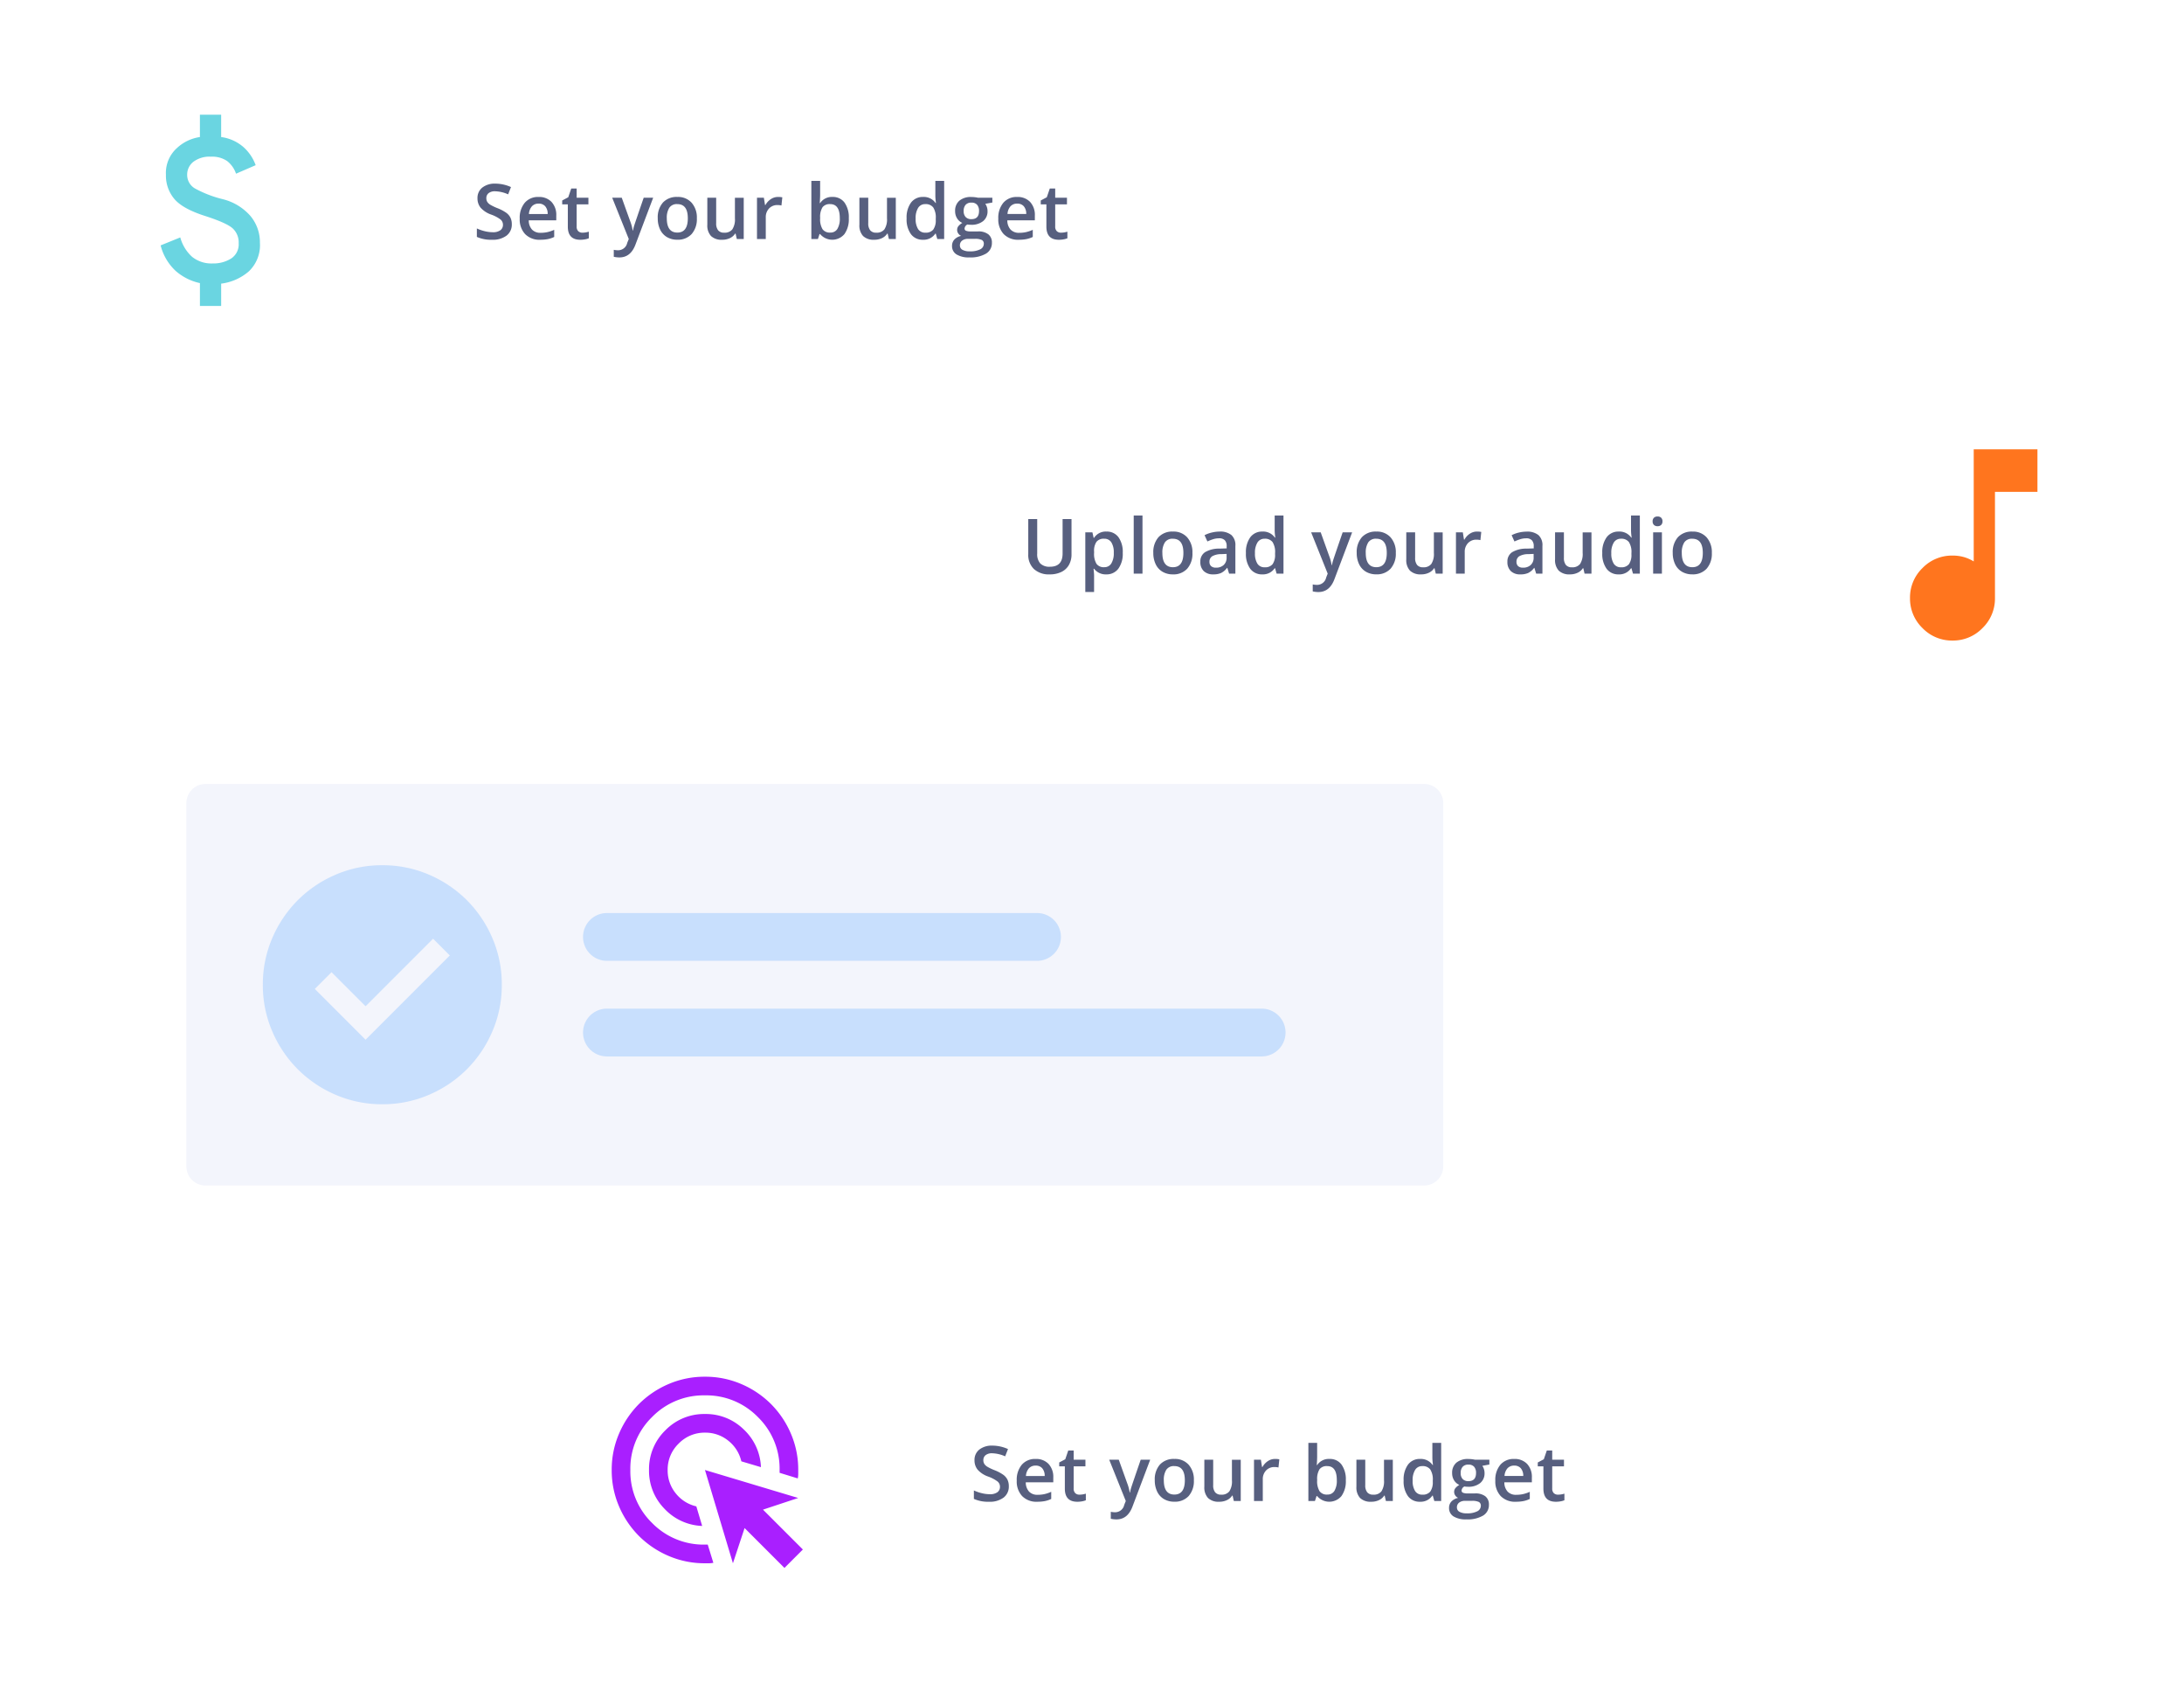 <svg xmlns="http://www.w3.org/2000/svg" xmlns:xlink="http://www.w3.org/1999/xlink" width="457" height="352" viewBox="0 0 457 352">
  <defs>
    <filter id="Path_3530" x="15" y="140" width="311" height="132" filterUnits="userSpaceOnUse">
      <feOffset input="SourceAlpha"/>
      <feGaussianBlur stdDeviation="3" result="blur"/>
      <feFlood flood-color="#004683" flood-opacity="0.141"/>
      <feComposite operator="in" in2="blur"/>
      <feComposite in="SourceGraphic"/>
    </filter>
    <filter id="Path_3528" x="0" y="0" width="88" height="88" filterUnits="userSpaceOnUse">
      <feOffset input="SourceAlpha"/>
      <feGaussianBlur stdDeviation="3" result="blur-2"/>
      <feFlood flood-color="#004683" flood-opacity="0.141"/>
      <feComposite operator="in" in2="blur-2"/>
      <feComposite in="SourceGraphic"/>
    </filter>
    <filter id="Path_3526" x="369" y="70" width="88" height="88" filterUnits="userSpaceOnUse">
      <feOffset input="SourceAlpha"/>
      <feGaussianBlur stdDeviation="3" result="blur-3"/>
      <feFlood flood-color="#004683" flood-opacity="0.141"/>
      <feComposite operator="in" in2="blur-3"/>
      <feComposite in="SourceGraphic"/>
    </filter>
    <filter id="Path_3524" x="104" y="264" width="88" height="88" filterUnits="userSpaceOnUse">
      <feOffset input="SourceAlpha"/>
      <feGaussianBlur stdDeviation="3" result="blur-4"/>
      <feFlood flood-color="#004683" flood-opacity="0.141"/>
      <feComposite operator="in" in2="blur-4"/>
      <feComposite in="SourceGraphic"/>
    </filter>
  </defs>
  <g id="how-it-works-step-2-visual" transform="translate(-259 -1763)">
    <g transform="matrix(1, 0, 0, 1, 259, 1763)" filter="url(#Path_3530)">
      <path id="Path_3530-2" data-name="Path 3530" d="M10,0H283a10,10,0,0,1,10,10v94a10,10,0,0,1-10,10H10A10,10,0,0,1,0,104V10A10,10,0,0,1,10,0Z" transform="translate(24 149)" fill="#fff"/>
    </g>
    <path id="Path_3531" data-name="Path 3531" d="M4,0H259a4,4,0,0,1,4,4V80a4,4,0,0,1-4,4H4a4,4,0,0,1-4-4V4A4,4,0,0,1,4,0Z" transform="translate(298 1927)" fill="#f3f5fc"/>
    <path id="check_circle_FILL1_wght400_GRAD0_opsz24_1_" data-name="check_circle_FILL1_wght400_GRAD0_opsz24 (1)" d="M101.5-843.5l17.625-17.625-3.5-3.5L101.5-850.5l-7.125-7.125-3.5,3.5ZM105-830a24.344,24.344,0,0,1-9.75-1.969,25.246,25.246,0,0,1-7.937-5.344,25.247,25.247,0,0,1-5.344-7.937A24.344,24.344,0,0,1,80-855a24.344,24.344,0,0,1,1.969-9.75,25.247,25.247,0,0,1,5.344-7.937,25.246,25.246,0,0,1,7.938-5.344A24.344,24.344,0,0,1,105-880a24.344,24.344,0,0,1,9.75,1.969,25.246,25.246,0,0,1,7.938,5.344,25.247,25.247,0,0,1,5.344,7.938A24.344,24.344,0,0,1,130-855a24.344,24.344,0,0,1-1.969,9.75,25.247,25.247,0,0,1-5.344,7.938,25.246,25.246,0,0,1-7.937,5.344A24.344,24.344,0,0,1,105-830Z" transform="translate(234 2824)" fill="#1f87ff" opacity="0.203"/>
    <path id="Path_3532" data-name="Path 3532" d="M5,0H95a5,5,0,0,1,0,10H5A5,5,0,0,1,5,0Z" transform="translate(381 1954)" fill="#1f87ff" opacity="0.203"/>
    <path id="Path_3533" data-name="Path 3533" d="M5,0H142a5,5,0,0,1,0,10H5A5,5,0,0,1,5,0Z" transform="translate(381 1974)" fill="#1f87ff" opacity="0.203"/>
    <g transform="matrix(1, 0, 0, 1, 259, 1763)" filter="url(#Path_3528)">
      <path id="Path_3528-2" data-name="Path 3528" d="M35,0A35,35,0,1,1,0,35,35,35,0,0,1,35,0Z" transform="translate(9 9)" fill="#fff"/>
    </g>
    <path id="attach_money_FILL1_wght400_GRAD0_opsz24_1_" data-name="attach_money_FILL1_wght400_GRAD0_opsz24 (1)" d="M301.222-800v-4.778a11.312,11.312,0,0,1-5.083-2.556A11,11,0,0,1,293-812.667l4.111-1.667a8.466,8.466,0,0,0,2.472,4.056,6.433,6.433,0,0,0,4.306,1.389,6.941,6.941,0,0,0,3.861-1.028,3.538,3.538,0,0,0,1.583-3.194,4.01,4.01,0,0,0-1.222-3.083q-1.222-1.139-5.667-2.583-4.778-1.5-6.556-3.583a7.564,7.564,0,0,1-1.778-5.083,6.991,6.991,0,0,1,2.333-5.611,8.911,8.911,0,0,1,4.778-2.278V-840h4.444v4.667a8.917,8.917,0,0,1,4.583,2.028,9.3,9.3,0,0,1,2.639,3.861l-4.111,1.778a5.622,5.622,0,0,0-1.889-2.667,5.562,5.562,0,0,0-3.333-.889,5.613,5.613,0,0,0-3.722,1.083,3.393,3.393,0,0,0-1.278,2.694,3.263,3.263,0,0,0,1.667,2.889A23.993,23.993,0,0,0,306-822.333a11.3,11.3,0,0,1,5.806,3.528,8.575,8.575,0,0,1,1.972,5.583,7.572,7.572,0,0,1-2.333,6,10.885,10.885,0,0,1-5.778,2.556V-800Z" transform="translate(-0.389 2627)" fill="#6ad5e1"/>
    <path id="Path_3529" data-name="Path 3529" d="M8.094,13.9a2.875,2.875,0,0,1-1.1,2.391,4.794,4.794,0,0,1-3.039.867,7.251,7.251,0,0,1-3.172-.6V14.789a8.621,8.621,0,0,0,1.66.578,7.039,7.039,0,0,0,1.637.211,2.6,2.6,0,0,0,1.637-.422,1.376,1.376,0,0,0,.527-1.133,1.42,1.42,0,0,0-.484-1.086,7.292,7.292,0,0,0-2-1.055,5.291,5.291,0,0,1-2.2-1.445A3.058,3.058,0,0,1,.914,8.484,2.735,2.735,0,0,1,1.93,6.234a4.213,4.213,0,0,1,2.727-.82,8.011,8.011,0,0,1,3.266.719L7.328,7.656a7.135,7.135,0,0,0-2.719-.641,2.086,2.086,0,0,0-1.375.395,1.3,1.3,0,0,0-.469,1.043,1.468,1.468,0,0,0,.188.762,1.915,1.915,0,0,0,.617.6,10.44,10.44,0,0,0,1.547.742,8.464,8.464,0,0,1,1.844.977,2.872,2.872,0,0,1,.859,1.023A3.078,3.078,0,0,1,8.094,13.9Zm5.949,3.258A4.18,4.18,0,0,1,10.89,15.98a4.463,4.463,0,0,1-1.137-3.238,4.9,4.9,0,0,1,1.055-3.328,3.643,3.643,0,0,1,2.9-1.211,3.561,3.561,0,0,1,2.7,1.039A3.97,3.97,0,0,1,17.4,12.1v.992H11.644a2.838,2.838,0,0,0,.68,1.934,2.367,2.367,0,0,0,1.8.676,6.662,6.662,0,0,0,1.426-.145,7.474,7.474,0,0,0,1.418-.48V16.57a5.637,5.637,0,0,1-1.359.453A8.336,8.336,0,0,1,14.043,17.156Zm-.336-7.562a1.845,1.845,0,0,0-1.4.555,2.644,2.644,0,0,0-.629,1.617H15.6a2.392,2.392,0,0,0-.516-1.621A1.764,1.764,0,0,0,13.707,9.594Zm9.16,6.078a4.465,4.465,0,0,0,1.344-.211v1.383a3.706,3.706,0,0,1-.785.223,5.409,5.409,0,0,1-1,.09q-2.609,0-2.609-2.75V9.75H18.64V8.938l1.266-.672.625-1.828h1.133V8.359h2.461V9.75H21.664v4.625a1.3,1.3,0,0,0,.332.98A1.21,1.21,0,0,0,22.867,15.672ZM29.1,8.359h2l1.758,4.9a9.294,9.294,0,0,1,.531,1.969h.063a8.212,8.212,0,0,1,.258-1.043q.188-.613,1.984-5.824h1.984l-3.7,9.789q-1.008,2.7-3.359,2.7a5.287,5.287,0,0,1-1.187-.133V19.258a4.3,4.3,0,0,0,.945.094,1.936,1.936,0,0,0,1.867-1.539L32.57,17Zm17.715,4.3a4.716,4.716,0,0,1-1.086,3.3,3.891,3.891,0,0,1-3.023,1.188,4.143,4.143,0,0,1-2.141-.547,3.61,3.61,0,0,1-1.43-1.57,5.348,5.348,0,0,1-.5-2.375,4.684,4.684,0,0,1,1.078-3.281A3.909,3.909,0,0,1,42.753,8.2,3.807,3.807,0,0,1,45.722,9.41,4.662,4.662,0,0,1,46.816,12.664Zm-6.289,0q0,2.992,2.211,2.992,2.187,0,2.188-2.992,0-2.961-2.2-2.961a1.879,1.879,0,0,0-1.676.766A3.9,3.9,0,0,0,40.527,12.664ZM55.179,17l-.258-1.133h-.094a2.6,2.6,0,0,1-1.09.945,3.644,3.644,0,0,1-1.613.344,3.167,3.167,0,0,1-2.344-.781,3.239,3.239,0,0,1-.773-2.367V8.359h1.852v5.328a2.311,2.311,0,0,0,.406,1.488,1.551,1.551,0,0,0,1.273.5,2.028,2.028,0,0,0,1.7-.691,3.81,3.81,0,0,0,.543-2.316v-4.3h1.844V17Zm8.605-8.8a4.42,4.42,0,0,1,.914.078l-.18,1.711a3.47,3.47,0,0,0-.812-.094,2.351,2.351,0,0,0-1.785.719,2.6,2.6,0,0,0-.684,1.867V17H59.4V8.359h1.438l.242,1.523h.094A3.423,3.423,0,0,1,62.3,8.656,2.665,2.665,0,0,1,63.784,8.2Zm11.406,0a3,3,0,0,1,2.52,1.172,5.284,5.284,0,0,1,.9,3.289,5.3,5.3,0,0,1-.914,3.309,3.327,3.327,0,0,1-5.086,0h-.125L72.151,17H70.776V4.844h1.836V7.734q0,.32-.031.953t-.047.8h.078A2.916,2.916,0,0,1,75.19,8.2Zm-.477,1.5a1.866,1.866,0,0,0-1.6.652,3.8,3.8,0,0,0-.5,2.184v.125a4.041,4.041,0,0,0,.5,2.285,1.86,1.86,0,0,0,1.633.707,1.655,1.655,0,0,0,1.48-.773,4.1,4.1,0,0,0,.5-2.234Q76.729,9.7,74.713,9.7ZM87,17l-.258-1.133h-.094a2.6,2.6,0,0,1-1.09.945,3.644,3.644,0,0,1-1.613.344,3.167,3.167,0,0,1-2.344-.781,3.239,3.239,0,0,1-.773-2.367V8.359h1.852v5.328a2.311,2.311,0,0,0,.406,1.488,1.551,1.551,0,0,0,1.273.5,2.028,2.028,0,0,0,1.7-.691,3.81,3.81,0,0,0,.543-2.316v-4.3h1.844V17Zm7.137.156a3.01,3.01,0,0,1-2.523-1.172,5.267,5.267,0,0,1-.906-3.289,5.284,5.284,0,0,1,.918-3.309A3.038,3.038,0,0,1,94.166,8.2,2.979,2.979,0,0,1,96.76,9.461h.094a11.006,11.006,0,0,1-.133-1.469V4.844h1.844V17H97.127l-.32-1.133h-.086A2.935,2.935,0,0,1,94.135,17.156Zm.492-1.484a2,2,0,0,0,1.648-.637,3.352,3.352,0,0,0,.531-2.066v-.258a3.873,3.873,0,0,0-.531-2.32A1.971,1.971,0,0,0,94.612,9.7a1.688,1.688,0,0,0-1.492.785,4.024,4.024,0,0,0-.523,2.238,3.923,3.923,0,0,0,.508,2.191A1.714,1.714,0,0,0,94.627,15.672Zm14.019-7.312V9.367l-1.477.273a2.383,2.383,0,0,1,.336.672,2.651,2.651,0,0,1,.133.844,2.585,2.585,0,0,1-.922,2.1,3.858,3.858,0,0,1-2.539.766,4.117,4.117,0,0,1-.75-.062,1.034,1.034,0,0,0-.594.859.477.477,0,0,0,.277.445,2.4,2.4,0,0,0,1.02.148h1.508a3.353,3.353,0,0,1,2.172.609,2.144,2.144,0,0,1,.742,1.758,2.556,2.556,0,0,1-1.211,2.266,6.376,6.376,0,0,1-3.5.8,4.83,4.83,0,0,1-2.7-.625,2.02,2.02,0,0,1-.93-1.781,1.9,1.9,0,0,1,.5-1.34,2.7,2.7,0,0,1,1.41-.754,1.38,1.38,0,0,1-.605-.5,1.272,1.272,0,0,1-.238-.73,1.257,1.257,0,0,1,.273-.82,3.155,3.155,0,0,1,.813-.664,2.407,2.407,0,0,1-1.09-.941,2.769,2.769,0,0,1-.418-1.527,2.738,2.738,0,0,1,.887-2.18,3.728,3.728,0,0,1,2.527-.773,6.152,6.152,0,0,1,.77.051,4.845,4.845,0,0,1,.605.105Zm-6.789,9.984a1.01,1.01,0,0,0,.535.914,2.941,2.941,0,0,0,1.5.32,4.544,4.544,0,0,0,2.234-.43,1.288,1.288,0,0,0,.734-1.141.856.856,0,0,0-.4-.8,3.231,3.231,0,0,0-1.5-.238h-1.391a1.954,1.954,0,0,0-1.254.371A1.217,1.217,0,0,0,101.857,18.344Zm.789-7.187a1.739,1.739,0,0,0,.418,1.25,1.581,1.581,0,0,0,1.2.438q1.594,0,1.594-1.7a1.932,1.932,0,0,0-.395-1.3,1.5,1.5,0,0,0-1.2-.457,1.545,1.545,0,0,0-1.207.453A1.9,1.9,0,0,0,102.647,11.156Zm11.535,6a4.18,4.18,0,0,1-3.152-1.176,4.463,4.463,0,0,1-1.137-3.238,4.9,4.9,0,0,1,1.055-3.328,3.643,3.643,0,0,1,2.9-1.211,3.561,3.561,0,0,1,2.7,1.039,3.97,3.97,0,0,1,.992,2.859v.992h-5.758a2.838,2.838,0,0,0,.68,1.934,2.367,2.367,0,0,0,1.8.676,6.662,6.662,0,0,0,1.426-.145,7.474,7.474,0,0,0,1.418-.48V16.57a5.637,5.637,0,0,1-1.359.453A8.336,8.336,0,0,1,114.182,17.156Zm-.336-7.562a1.845,1.845,0,0,0-1.4.555,2.644,2.644,0,0,0-.629,1.617h3.922a2.392,2.392,0,0,0-.516-1.621A1.764,1.764,0,0,0,113.846,9.594Zm9.16,6.078a4.465,4.465,0,0,0,1.344-.211v1.383a3.706,3.706,0,0,1-.785.223,5.409,5.409,0,0,1-1,.09q-2.609,0-2.609-2.75V9.75h-1.18V8.938l1.266-.672.625-1.828H121.8V8.359h2.461V9.75H121.8v4.625a1.3,1.3,0,0,0,.332.98A1.21,1.21,0,0,0,123.006,15.672Z" transform="translate(358 1796)" fill="#575f7f"/>
    <g transform="matrix(1, 0, 0, 1, 259, 1763)" filter="url(#Path_3526)">
      <path id="Path_3526-2" data-name="Path 3526" d="M35,0A35,35,0,1,1,0,35,35,35,0,0,1,35,0Z" transform="translate(378 79)" fill="#fff"/>
    </g>
    <path id="Path_3527" data-name="Path 3527" d="M12.213,5.578v7.391a4.383,4.383,0,0,1-.543,2.215,3.618,3.618,0,0,1-1.57,1.461,5.457,5.457,0,0,1-2.457.512,4.6,4.6,0,0,1-3.3-1.125,4.072,4.072,0,0,1-1.18-3.094V5.578H5.034V12.8a2.887,2.887,0,0,0,.656,2.086,2.705,2.705,0,0,0,2.016.672q2.641,0,2.641-2.773V5.578Zm7.269,11.578a3.026,3.026,0,0,1-2.547-1.18h-.109q.109,1.094.109,1.328v3.539H15.1V8.359h1.484q.062.242.258,1.156h.094A2.876,2.876,0,0,1,19.514,8.2a3,3,0,0,1,2.52,1.172,5.284,5.284,0,0,1,.9,3.289,5.288,5.288,0,0,1-.918,3.3A3.026,3.026,0,0,1,19.483,17.156ZM19.038,9.7a1.908,1.908,0,0,0-1.6.641,3.32,3.32,0,0,0-.5,2.047v.273a4.041,4.041,0,0,0,.5,2.285,1.86,1.86,0,0,0,1.633.707,1.658,1.658,0,0,0,1.469-.781,4.035,4.035,0,0,0,.516-2.227,3.893,3.893,0,0,0-.512-2.2A1.707,1.707,0,0,0,19.038,9.7ZM27.065,17H25.229V4.844h1.836Zm10.449-4.336a4.716,4.716,0,0,1-1.086,3.3A3.891,3.891,0,0,1,33.4,17.156a4.143,4.143,0,0,1-2.141-.547,3.61,3.61,0,0,1-1.43-1.57,5.348,5.348,0,0,1-.5-2.375,4.684,4.684,0,0,1,1.078-3.281A3.909,3.909,0,0,1,33.451,8.2,3.807,3.807,0,0,1,36.42,9.41,4.662,4.662,0,0,1,37.514,12.664Zm-6.289,0q0,2.992,2.211,2.992,2.187,0,2.188-2.992,0-2.961-2.2-2.961a1.879,1.879,0,0,0-1.676.766A3.9,3.9,0,0,0,31.225,12.664ZM45.189,17l-.367-1.2H44.76A3.54,3.54,0,0,1,43.5,16.871a3.978,3.978,0,0,1-1.625.285,2.75,2.75,0,0,1-1.988-.687,2.573,2.573,0,0,1-.715-1.945,2.284,2.284,0,0,1,.992-2.016,5.721,5.721,0,0,1,3.023-.742l1.492-.047v-.461a1.747,1.747,0,0,0-.387-1.238,1.577,1.577,0,0,0-1.2-.41,4.147,4.147,0,0,0-1.273.2,9.61,9.61,0,0,0-1.172.461l-.594-1.312A6.39,6.39,0,0,1,41.6,8.395,7.083,7.083,0,0,1,43.174,8.2a3.738,3.738,0,0,1,2.488.719,2.814,2.814,0,0,1,.84,2.258V17Zm-2.734-1.25a2.274,2.274,0,0,0,1.605-.559,2.025,2.025,0,0,0,.605-1.566v-.75l-1.109.047a3.8,3.8,0,0,0-1.887.434,1.317,1.317,0,0,0-.59,1.184,1.155,1.155,0,0,0,.344.895A1.477,1.477,0,0,0,42.455,15.75Zm9.683,1.406a3.01,3.01,0,0,1-2.523-1.172,5.267,5.267,0,0,1-.906-3.289,5.284,5.284,0,0,1,.918-3.309A3.038,3.038,0,0,1,52.17,8.2a2.979,2.979,0,0,1,2.594,1.258h.094a11.005,11.005,0,0,1-.133-1.469V4.844h1.844V17H55.131l-.32-1.133h-.086A2.935,2.935,0,0,1,52.138,17.156Zm.492-1.484a2,2,0,0,0,1.648-.637,3.352,3.352,0,0,0,.531-2.066v-.258a3.873,3.873,0,0,0-.531-2.32A1.971,1.971,0,0,0,52.615,9.7a1.688,1.688,0,0,0-1.492.785,4.024,4.024,0,0,0-.523,2.238,3.923,3.923,0,0,0,.508,2.191A1.714,1.714,0,0,0,52.631,15.672Zm9.726-7.312h2l1.758,4.9a9.294,9.294,0,0,1,.531,1.969h.063a8.212,8.212,0,0,1,.258-1.043q.188-.613,1.984-5.824h1.984l-3.7,9.789q-1.008,2.7-3.359,2.7a5.287,5.287,0,0,1-1.187-.133V19.258a4.3,4.3,0,0,0,.945.094,1.936,1.936,0,0,0,1.867-1.539l.32-.812Zm17.715,4.3a4.716,4.716,0,0,1-1.086,3.3,3.891,3.891,0,0,1-3.023,1.188,4.143,4.143,0,0,1-2.141-.547,3.61,3.61,0,0,1-1.43-1.57,5.348,5.348,0,0,1-.5-2.375A4.684,4.684,0,0,1,72.97,9.383,3.909,3.909,0,0,1,76.009,8.2,3.807,3.807,0,0,1,78.978,9.41,4.663,4.663,0,0,1,80.072,12.664Zm-6.289,0q0,2.992,2.211,2.992,2.188,0,2.188-2.992,0-2.961-2.2-2.961a1.879,1.879,0,0,0-1.676.766A3.9,3.9,0,0,0,73.783,12.664ZM88.435,17l-.258-1.133h-.094a2.6,2.6,0,0,1-1.09.945,3.644,3.644,0,0,1-1.613.344,3.167,3.167,0,0,1-2.344-.781,3.239,3.239,0,0,1-.773-2.367V8.359h1.852v5.328a2.311,2.311,0,0,0,.406,1.488,1.551,1.551,0,0,0,1.273.5,2.028,2.028,0,0,0,1.7-.691,3.81,3.81,0,0,0,.543-2.316v-4.3H89.88V17ZM97.04,8.2a4.42,4.42,0,0,1,.914.078l-.18,1.711a3.47,3.47,0,0,0-.812-.094,2.351,2.351,0,0,0-1.785.719,2.6,2.6,0,0,0-.684,1.867V17H92.657V8.359h1.438l.242,1.523h.094a3.423,3.423,0,0,1,1.121-1.227A2.665,2.665,0,0,1,97.04,8.2Zm12.4,8.8-.367-1.2h-.062a3.54,3.54,0,0,1-1.258,1.074,3.978,3.978,0,0,1-1.625.285,2.75,2.75,0,0,1-1.988-.687,2.573,2.573,0,0,1-.715-1.945,2.284,2.284,0,0,1,.992-2.016,5.721,5.721,0,0,1,3.023-.742l1.492-.047v-.461a1.747,1.747,0,0,0-.387-1.238,1.577,1.577,0,0,0-1.2-.41,4.147,4.147,0,0,0-1.273.2,9.61,9.61,0,0,0-1.172.461l-.594-1.312a6.39,6.39,0,0,1,1.539-.559,7.083,7.083,0,0,1,1.578-.191,3.738,3.738,0,0,1,2.488.719,2.814,2.814,0,0,1,.84,2.258V17ZM106.7,15.75a2.274,2.274,0,0,0,1.605-.559,2.025,2.025,0,0,0,.605-1.566v-.75l-1.109.047a3.8,3.8,0,0,0-1.887.434,1.317,1.317,0,0,0-.59,1.184,1.155,1.155,0,0,0,.344.895A1.477,1.477,0,0,0,106.7,15.75ZM119.567,17l-.258-1.133h-.094a2.6,2.6,0,0,1-1.09.945,3.644,3.644,0,0,1-1.613.344,3.167,3.167,0,0,1-2.344-.781,3.239,3.239,0,0,1-.773-2.367V8.359h1.852v5.328a2.311,2.311,0,0,0,.406,1.488,1.551,1.551,0,0,0,1.273.5,2.028,2.028,0,0,0,1.7-.691,3.81,3.81,0,0,0,.543-2.316v-4.3h1.844V17Zm7.137.156a3.01,3.01,0,0,1-2.523-1.172,5.267,5.267,0,0,1-.906-3.289,5.284,5.284,0,0,1,.918-3.309A3.038,3.038,0,0,1,126.735,8.2a2.979,2.979,0,0,1,2.594,1.258h.094a11,11,0,0,1-.133-1.469V4.844h1.844V17H129.7l-.32-1.133h-.086A2.935,2.935,0,0,1,126.7,17.156Zm.492-1.484a2,2,0,0,0,1.648-.637,3.352,3.352,0,0,0,.531-2.066v-.258a3.873,3.873,0,0,0-.531-2.32A1.971,1.971,0,0,0,127.18,9.7a1.688,1.688,0,0,0-1.492.785,4.024,4.024,0,0,0-.523,2.238,3.923,3.923,0,0,0,.508,2.191A1.714,1.714,0,0,0,127.2,15.672ZM135.754,17h-1.836V8.359h1.836ZM133.809,6.07a1.017,1.017,0,0,1,.27-.758,1.05,1.05,0,0,1,.77-.266,1.028,1.028,0,0,1,.754.266,1.017,1.017,0,0,1,.27.758,1,1,0,0,1-.27.738,1.019,1.019,0,0,1-.754.27,1.041,1.041,0,0,1-.77-.27A1,1,0,0,1,133.809,6.07ZM146.2,12.664a4.716,4.716,0,0,1-1.086,3.3,3.891,3.891,0,0,1-3.023,1.188,4.143,4.143,0,0,1-2.141-.547,3.61,3.61,0,0,1-1.43-1.57,5.348,5.348,0,0,1-.5-2.375A4.684,4.684,0,0,1,139.1,9.383a3.909,3.909,0,0,1,3.039-1.18,3.807,3.807,0,0,1,2.969,1.207A4.662,4.662,0,0,1,146.2,12.664Zm-6.289,0q0,2.992,2.211,2.992,2.187,0,2.188-2.992,0-2.961-2.2-2.961a1.879,1.879,0,0,0-1.676.766A3.9,3.9,0,0,0,139.914,12.664Z" transform="translate(471 1866)" fill="#575f7f"/>
    <path id="music_note_FILL1_wght400_GRAD0_opsz24_1_" data-name="music_note_FILL1_wght400_GRAD0_opsz24 (1)" d="M248.889-800a8.559,8.559,0,0,1-6.278-2.611A8.559,8.559,0,0,1,240-808.889a8.559,8.559,0,0,1,2.611-6.278,8.559,8.559,0,0,1,6.278-2.611,8.674,8.674,0,0,1,2.361.306,8.309,8.309,0,0,1,2.083.917V-840h13.333v8.889h-8.889v22.222a8.559,8.559,0,0,1-2.611,6.278A8.559,8.559,0,0,1,248.889-800Z" transform="translate(418.667 2697)" fill="#ff751e"/>
    <g transform="matrix(1, 0, 0, 1, 259, 1763)" filter="url(#Path_3524)">
      <path id="Path_3524-2" data-name="Path 3524" d="M35,0A35,35,0,1,1,0,35,35,35,0,0,1,35,0Z" transform="translate(113 273)" fill="#fff"/>
    </g>
    <path id="Path_3525" data-name="Path 3525" d="M8.094,13.9a2.875,2.875,0,0,1-1.1,2.391,4.794,4.794,0,0,1-3.039.867,7.251,7.251,0,0,1-3.172-.6V14.789a8.621,8.621,0,0,0,1.66.578,7.039,7.039,0,0,0,1.637.211,2.6,2.6,0,0,0,1.637-.422,1.376,1.376,0,0,0,.527-1.133,1.42,1.42,0,0,0-.484-1.086,7.292,7.292,0,0,0-2-1.055,5.291,5.291,0,0,1-2.2-1.445A3.058,3.058,0,0,1,.914,8.484,2.735,2.735,0,0,1,1.93,6.234a4.213,4.213,0,0,1,2.727-.82,8.011,8.011,0,0,1,3.266.719L7.328,7.656a7.135,7.135,0,0,0-2.719-.641,2.086,2.086,0,0,0-1.375.395,1.3,1.3,0,0,0-.469,1.043,1.468,1.468,0,0,0,.188.762,1.915,1.915,0,0,0,.617.6,10.44,10.44,0,0,0,1.547.742,8.464,8.464,0,0,1,1.844.977,2.872,2.872,0,0,1,.859,1.023A3.078,3.078,0,0,1,8.094,13.9Zm5.949,3.258A4.18,4.18,0,0,1,10.89,15.98a4.463,4.463,0,0,1-1.137-3.238,4.9,4.9,0,0,1,1.055-3.328,3.643,3.643,0,0,1,2.9-1.211,3.561,3.561,0,0,1,2.7,1.039A3.97,3.97,0,0,1,17.4,12.1v.992H11.644a2.838,2.838,0,0,0,.68,1.934,2.367,2.367,0,0,0,1.8.676,6.662,6.662,0,0,0,1.426-.145,7.474,7.474,0,0,0,1.418-.48V16.57a5.637,5.637,0,0,1-1.359.453A8.336,8.336,0,0,1,14.043,17.156Zm-.336-7.562a1.845,1.845,0,0,0-1.4.555,2.644,2.644,0,0,0-.629,1.617H15.6a2.392,2.392,0,0,0-.516-1.621A1.764,1.764,0,0,0,13.707,9.594Zm9.16,6.078a4.465,4.465,0,0,0,1.344-.211v1.383a3.706,3.706,0,0,1-.785.223,5.409,5.409,0,0,1-1,.09q-2.609,0-2.609-2.75V9.75H18.64V8.938l1.266-.672.625-1.828h1.133V8.359h2.461V9.75H21.664v4.625a1.3,1.3,0,0,0,.332.98A1.21,1.21,0,0,0,22.867,15.672ZM29.1,8.359h2l1.758,4.9a9.294,9.294,0,0,1,.531,1.969h.063a8.212,8.212,0,0,1,.258-1.043q.188-.613,1.984-5.824h1.984l-3.7,9.789q-1.008,2.7-3.359,2.7a5.287,5.287,0,0,1-1.187-.133V19.258a4.3,4.3,0,0,0,.945.094,1.936,1.936,0,0,0,1.867-1.539L32.57,17Zm17.715,4.3a4.716,4.716,0,0,1-1.086,3.3,3.891,3.891,0,0,1-3.023,1.188,4.143,4.143,0,0,1-2.141-.547,3.61,3.61,0,0,1-1.43-1.57,5.348,5.348,0,0,1-.5-2.375,4.684,4.684,0,0,1,1.078-3.281A3.909,3.909,0,0,1,42.753,8.2,3.807,3.807,0,0,1,45.722,9.41,4.662,4.662,0,0,1,46.816,12.664Zm-6.289,0q0,2.992,2.211,2.992,2.187,0,2.188-2.992,0-2.961-2.2-2.961a1.879,1.879,0,0,0-1.676.766A3.9,3.9,0,0,0,40.527,12.664ZM55.179,17l-.258-1.133h-.094a2.6,2.6,0,0,1-1.09.945,3.644,3.644,0,0,1-1.613.344,3.167,3.167,0,0,1-2.344-.781,3.239,3.239,0,0,1-.773-2.367V8.359h1.852v5.328a2.311,2.311,0,0,0,.406,1.488,1.551,1.551,0,0,0,1.273.5,2.028,2.028,0,0,0,1.7-.691,3.81,3.81,0,0,0,.543-2.316v-4.3h1.844V17Zm8.605-8.8a4.42,4.42,0,0,1,.914.078l-.18,1.711a3.47,3.47,0,0,0-.812-.094,2.351,2.351,0,0,0-1.785.719,2.6,2.6,0,0,0-.684,1.867V17H59.4V8.359h1.438l.242,1.523h.094A3.423,3.423,0,0,1,62.3,8.656,2.665,2.665,0,0,1,63.784,8.2Zm11.406,0a3,3,0,0,1,2.52,1.172,5.284,5.284,0,0,1,.9,3.289,5.3,5.3,0,0,1-.914,3.309,3.327,3.327,0,0,1-5.086,0h-.125L72.151,17H70.776V4.844h1.836V7.734q0,.32-.031.953t-.047.8h.078A2.916,2.916,0,0,1,75.19,8.2Zm-.477,1.5a1.866,1.866,0,0,0-1.6.652,3.8,3.8,0,0,0-.5,2.184v.125a4.041,4.041,0,0,0,.5,2.285,1.86,1.86,0,0,0,1.633.707,1.655,1.655,0,0,0,1.48-.773,4.1,4.1,0,0,0,.5-2.234Q76.729,9.7,74.713,9.7ZM87,17l-.258-1.133h-.094a2.6,2.6,0,0,1-1.09.945,3.644,3.644,0,0,1-1.613.344,3.167,3.167,0,0,1-2.344-.781,3.239,3.239,0,0,1-.773-2.367V8.359h1.852v5.328a2.311,2.311,0,0,0,.406,1.488,1.551,1.551,0,0,0,1.273.5,2.028,2.028,0,0,0,1.7-.691,3.81,3.81,0,0,0,.543-2.316v-4.3h1.844V17Zm7.137.156a3.01,3.01,0,0,1-2.523-1.172,5.267,5.267,0,0,1-.906-3.289,5.284,5.284,0,0,1,.918-3.309A3.038,3.038,0,0,1,94.166,8.2,2.979,2.979,0,0,1,96.76,9.461h.094a11.006,11.006,0,0,1-.133-1.469V4.844h1.844V17H97.127l-.32-1.133h-.086A2.935,2.935,0,0,1,94.135,17.156Zm.492-1.484a2,2,0,0,0,1.648-.637,3.352,3.352,0,0,0,.531-2.066v-.258a3.873,3.873,0,0,0-.531-2.32A1.971,1.971,0,0,0,94.612,9.7a1.688,1.688,0,0,0-1.492.785,4.024,4.024,0,0,0-.523,2.238,3.923,3.923,0,0,0,.508,2.191A1.714,1.714,0,0,0,94.627,15.672Zm14.019-7.312V9.367l-1.477.273a2.383,2.383,0,0,1,.336.672,2.651,2.651,0,0,1,.133.844,2.585,2.585,0,0,1-.922,2.1,3.858,3.858,0,0,1-2.539.766,4.117,4.117,0,0,1-.75-.062,1.034,1.034,0,0,0-.594.859.477.477,0,0,0,.277.445,2.4,2.4,0,0,0,1.02.148h1.508a3.353,3.353,0,0,1,2.172.609,2.144,2.144,0,0,1,.742,1.758,2.556,2.556,0,0,1-1.211,2.266,6.376,6.376,0,0,1-3.5.8,4.83,4.83,0,0,1-2.7-.625,2.02,2.02,0,0,1-.93-1.781,1.9,1.9,0,0,1,.5-1.34,2.7,2.7,0,0,1,1.41-.754,1.38,1.38,0,0,1-.605-.5,1.272,1.272,0,0,1-.238-.73,1.257,1.257,0,0,1,.273-.82,3.155,3.155,0,0,1,.813-.664,2.407,2.407,0,0,1-1.09-.941,2.769,2.769,0,0,1-.418-1.527,2.738,2.738,0,0,1,.887-2.18,3.728,3.728,0,0,1,2.527-.773,6.152,6.152,0,0,1,.77.051,4.845,4.845,0,0,1,.605.105Zm-6.789,9.984a1.01,1.01,0,0,0,.535.914,2.941,2.941,0,0,0,1.5.32,4.544,4.544,0,0,0,2.234-.43,1.288,1.288,0,0,0,.734-1.141.856.856,0,0,0-.4-.8,3.231,3.231,0,0,0-1.5-.238h-1.391a1.954,1.954,0,0,0-1.254.371A1.217,1.217,0,0,0,101.857,18.344Zm.789-7.187a1.739,1.739,0,0,0,.418,1.25,1.581,1.581,0,0,0,1.2.438q1.594,0,1.594-1.7a1.932,1.932,0,0,0-.395-1.3,1.5,1.5,0,0,0-1.2-.457,1.545,1.545,0,0,0-1.207.453A1.9,1.9,0,0,0,102.647,11.156Zm11.535,6a4.18,4.18,0,0,1-3.152-1.176,4.463,4.463,0,0,1-1.137-3.238,4.9,4.9,0,0,1,1.055-3.328,3.643,3.643,0,0,1,2.9-1.211,3.561,3.561,0,0,1,2.7,1.039,3.97,3.97,0,0,1,.992,2.859v.992h-5.758a2.838,2.838,0,0,0,.68,1.934,2.367,2.367,0,0,0,1.8.676,6.662,6.662,0,0,0,1.426-.145,7.474,7.474,0,0,0,1.418-.48V16.57a5.637,5.637,0,0,1-1.359.453A8.336,8.336,0,0,1,114.182,17.156Zm-.336-7.562a1.845,1.845,0,0,0-1.4.555,2.644,2.644,0,0,0-.629,1.617h3.922a2.392,2.392,0,0,0-.516-1.621A1.764,1.764,0,0,0,113.846,9.594Zm9.16,6.078a4.465,4.465,0,0,0,1.344-.211v1.383a3.706,3.706,0,0,1-.785.223,5.409,5.409,0,0,1-1,.09q-2.609,0-2.609-2.75V9.75h-1.18V8.938l1.266-.672.625-1.828H121.8V8.359h2.461V9.75H121.8v4.625a1.3,1.3,0,0,0,.332.98A1.21,1.21,0,0,0,123.006,15.672Z" transform="translate(462 2060)" fill="#575f7f"/>
    <path id="ads_click_FILL1_wght400_GRAD0_opsz24_2_" data-name="ads_click_FILL1_wght400_GRAD0_opsz24 (2)" d="M98.927-848.781a11.377,11.377,0,0,1-7.9-3.61,11.3,11.3,0,0,1-3.22-8.1,11.29,11.29,0,0,1,3.415-8.293,11.29,11.29,0,0,1,8.293-3.415,11.3,11.3,0,0,1,8.1,3.219,11.377,11.377,0,0,1,3.61,7.9l-4.1-1.219a7.7,7.7,0,0,0-2.732-4.317,7.567,7.567,0,0,0-4.878-1.683A7.516,7.516,0,0,0,94-866a7.516,7.516,0,0,0-2.293,5.512,7.567,7.567,0,0,0,1.683,4.878,7.7,7.7,0,0,0,4.317,2.732Zm2.341,7.707a4.035,4.035,0,0,1-.878.1h-.878a19,19,0,0,1-7.61-1.537,19.7,19.7,0,0,1-6.2-4.171,19.7,19.7,0,0,1-4.171-6.2A19,19,0,0,1,80-860.488a19,19,0,0,1,1.537-7.61,19.7,19.7,0,0,1,4.171-6.2,19.7,19.7,0,0,1,6.2-4.171A19,19,0,0,1,99.512-880a19,19,0,0,1,7.61,1.537,19.7,19.7,0,0,1,6.2,4.171,19.7,19.7,0,0,1,4.171,6.2,19,19,0,0,1,1.537,7.61v.878a4.037,4.037,0,0,1-.1.878l-3.8-1.171v-.585a15.065,15.065,0,0,0-4.537-11.073A15.065,15.065,0,0,0,99.512-876.1a15.065,15.065,0,0,0-11.073,4.537A15.065,15.065,0,0,0,83.9-860.488a15.065,15.065,0,0,0,4.537,11.073,15.065,15.065,0,0,0,11.073,4.537h.585ZM116.146-840l-8.341-8.341-2.439,7.366-5.854-19.512,19.512,5.854-7.366,2.439L120-843.854Z" transform="translate(307 2931)" fill="#a91fff"/>
  </g>
</svg>
